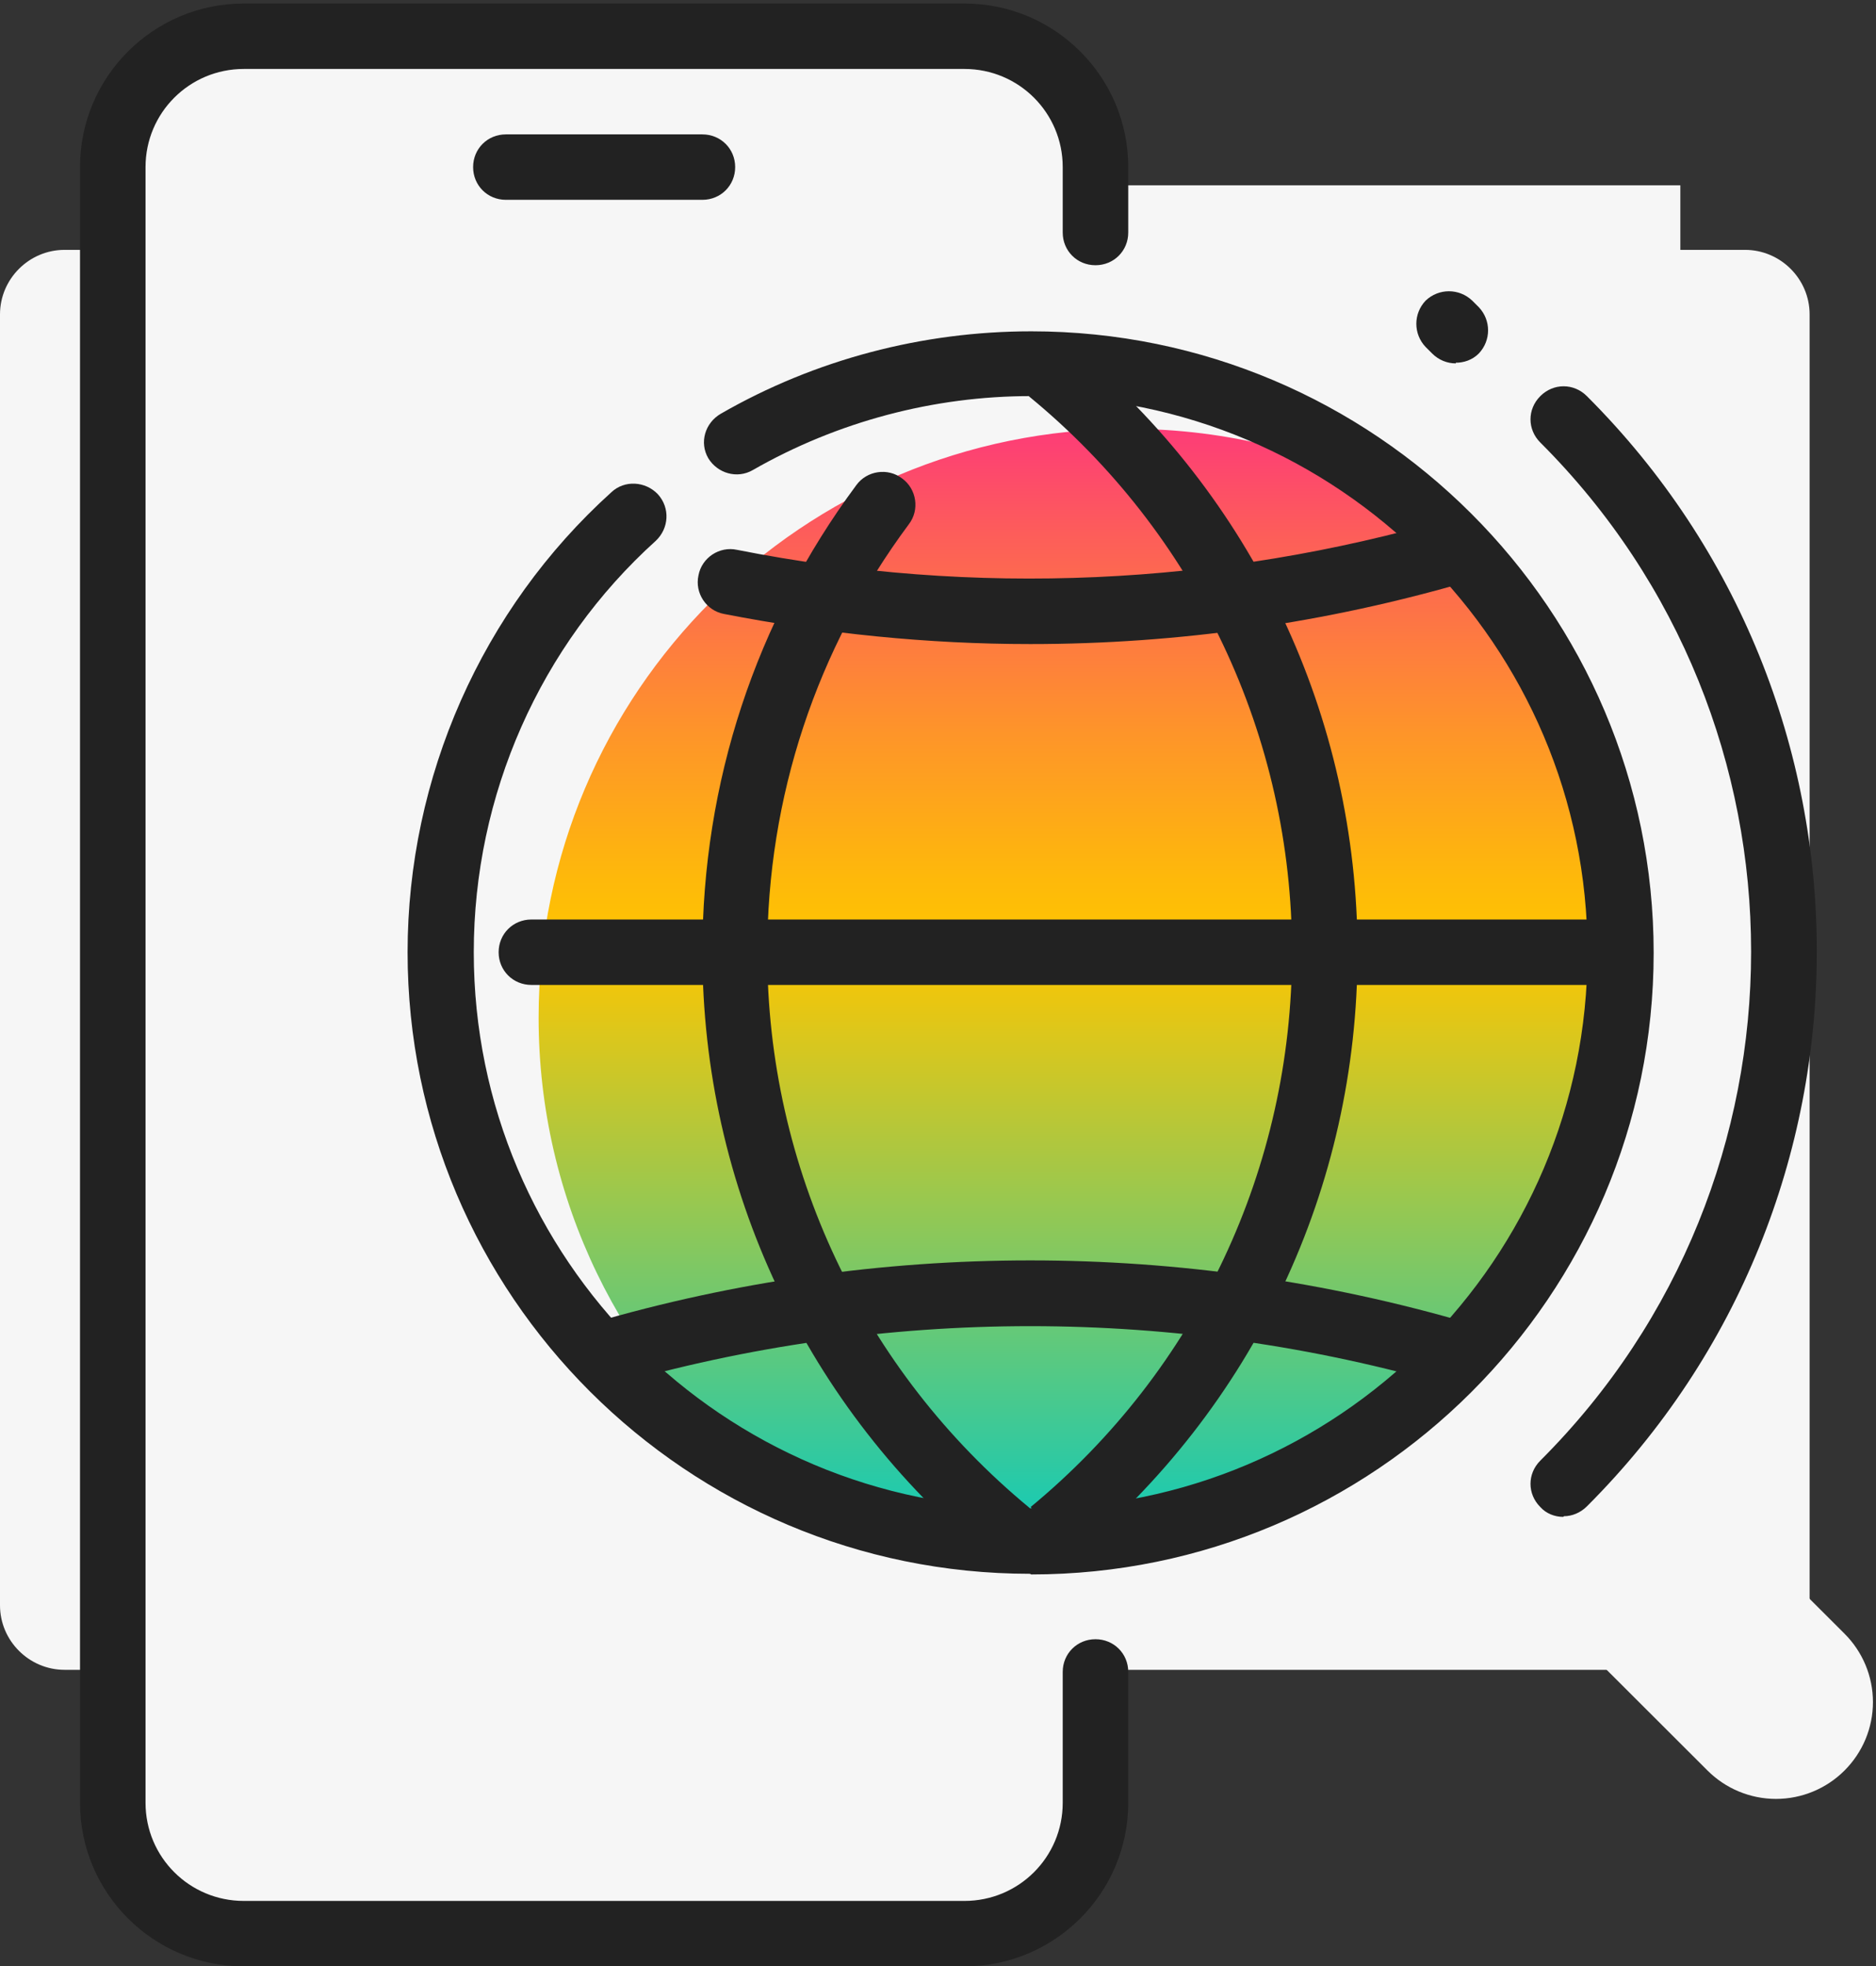 <?xml version="1.0" encoding="UTF-8"?> <svg xmlns="http://www.w3.org/2000/svg" width="83" height="87" viewBox="0 0 83 87" fill="none"><rect x="0" y="0" width="83" height="87" fill="#333333" stroke="none"/><g id="search of knowledge"><g id="Group"><path id="Vector" d="M34.312 73.88H2.859C1.287 73.88 0 72.595 0 71.025V13.911C0 12.34 1.287 11.055 2.859 11.055H77.203C78.776 11.055 80.063 12.34 80.063 13.911V71.025C80.063 72.595 78.776 73.88 77.203 73.88H45.75" fill="#F6F6F6"></path><path id="Vector_2" d="M74.344 68.169H45.75C42.576 68.169 40.031 70.739 40.031 73.88V13.911C40.031 10.77 42.576 8.199 45.75 8.199H74.344V68.169Z" fill="#F6F6F6"></path><path id="Vector_3" d="M34.312 68.169H5.719V8.199H34.312C37.458 8.199 40.031 10.77 40.031 13.911V73.88C40.031 70.739 37.458 68.169 34.312 68.169Z" fill="#F6F6F6"></path><path id="Vector_4" d="M47.122 63.885C58.176 63.885 67.138 54.935 67.138 43.895C67.138 32.855 58.176 23.905 47.122 23.905C36.068 23.905 27.106 32.855 27.106 43.895C27.106 54.935 36.068 63.885 47.122 63.885Z" fill="#F6F6F6"></path><path id="Vector_5" d="M47.122 65.313C58.966 65.313 68.567 55.724 68.567 43.896C68.567 32.067 58.966 22.478 47.122 22.478C35.278 22.478 25.677 32.067 25.677 43.896C25.677 55.724 35.278 65.313 47.122 65.313Z" fill="url(#paint0_linear_226_5654)"></path><path id="Vector_6" d="M78.576 79.591C77.432 79.591 76.346 79.135 75.545 78.335L66.967 69.768C66.166 68.968 65.709 67.883 65.709 66.741C65.709 65.599 66.166 64.513 66.967 63.714C67.768 62.914 68.854 62.457 69.998 62.457C71.142 62.457 72.228 62.914 73.029 63.714L81.607 72.281C82.408 73.081 82.865 74.166 82.865 75.308C82.865 76.45 82.408 77.535 81.607 78.335C80.806 79.135 79.72 79.591 78.576 79.591Z" fill="#F6F6F6"></path></g><g id="mobile app"><g id="Group_2"><path id="Vector_7" d="M42.67 1.604H10.786C7.585 1.604 4.989 4.196 4.989 7.393V79.763C4.989 82.96 7.585 85.553 10.786 85.553H42.67C45.872 85.553 48.467 82.96 48.467 79.763V7.393C48.467 4.196 45.872 1.604 42.67 1.604Z" fill="#F6F6F6"></path><path id="Vector_8" d="M45.5 68.451C59.907 68.451 71.587 56.786 71.587 42.398C71.587 28.009 59.907 16.345 45.5 16.345C31.093 16.345 19.413 28.009 19.413 42.398C19.413 56.786 31.093 68.451 45.5 68.451Z" fill="url(#paint1_linear_226_5654)"></path><path id="Vector_9" d="M23.83 45.026C23.83 30.639 35.511 18.973 49.917 18.973C54.352 18.973 58.497 20.073 62.149 22.012C57.627 18.307 51.859 16.078 45.569 16.078C31.163 16.078 19.482 27.744 19.482 42.131C19.482 52.089 25.106 60.745 33.337 65.145C27.54 60.368 23.83 53.131 23.83 45.026Z" fill="#F6F6F6"></path></g><g id="Group_3"><path id="Vector_10" d="M42.67 87H10.786C6.786 87 3.54 83.758 3.54 79.763V7.393C3.54 3.398 6.786 0.156 10.786 0.156H42.67C46.67 0.156 49.917 3.398 49.917 7.393V10.288C49.917 11.099 49.279 11.735 48.467 11.735C47.656 11.735 47.018 11.099 47.018 10.288V7.393C47.018 4.991 45.076 3.051 42.67 3.051H10.786C8.381 3.051 6.439 4.991 6.439 7.393V79.763C6.439 82.166 8.381 84.105 10.786 84.105H42.67C45.076 84.105 47.018 82.166 47.018 79.763V73.973C47.018 73.163 47.656 72.526 48.467 72.526C49.279 72.526 49.917 73.163 49.917 73.973V79.763C49.917 83.758 46.67 87 42.67 87Z" fill="#222222"></path><path id="Vector_11" d="M31.076 8.841H22.381C21.569 8.841 20.932 8.204 20.932 7.393C20.932 6.583 21.569 5.946 22.381 5.946H31.076C31.888 5.946 32.526 6.583 32.526 7.393C32.526 8.204 31.888 8.841 31.076 8.841Z" fill="#222222"></path><path id="Vector_12" d="M69.163 67.113C68.786 67.113 68.409 66.968 68.149 66.679C67.569 66.1 67.569 65.202 68.149 64.623C80.583 52.205 80.583 31.999 68.149 19.58C67.569 19.002 67.569 18.104 68.149 17.525C68.728 16.946 69.627 16.946 70.207 17.525C83.772 31.073 83.772 53.102 70.207 66.65C69.917 66.939 69.54 67.084 69.192 67.084L69.163 67.113Z" fill="#222222"></path><path id="Vector_13" d="M64.583 61.381C64.583 61.381 64.322 61.381 64.177 61.323C52.033 57.792 39.134 57.792 26.989 61.323C26.207 61.555 25.424 61.092 25.192 60.339C24.96 59.557 25.395 58.776 26.178 58.544C38.844 54.839 52.322 54.839 64.989 58.544C65.772 58.776 66.207 59.557 65.975 60.339C65.801 60.976 65.221 61.381 64.583 61.381Z" fill="#222222"></path><path id="Vector_14" d="M45.569 28.496C41.047 28.496 36.497 28.033 32.033 27.164C31.25 27.02 30.729 26.238 30.903 25.456C31.048 24.675 31.83 24.154 32.613 24.328C43.135 26.412 53.917 25.92 64.178 22.938C64.96 22.706 65.743 23.141 65.975 23.922C66.207 24.704 65.772 25.485 64.989 25.717C58.671 27.57 52.12 28.496 45.598 28.496H45.569Z" fill="#222222"></path><path id="Vector_15" d="M45.569 69.631C30.381 69.631 18.033 57.3 18.033 42.131C18.033 34.402 21.308 26.962 27.048 21.78C27.627 21.23 28.555 21.288 29.106 21.867C29.656 22.475 29.598 23.373 29.019 23.923C23.888 28.554 20.961 35.183 20.961 42.131C20.961 55.707 32.004 66.737 45.598 66.737C59.192 66.737 70.236 55.707 70.236 42.131C70.236 28.554 59.192 17.525 45.598 17.525C41.309 17.525 37.048 18.654 33.309 20.796C32.613 21.201 31.743 20.941 31.337 20.275C30.932 19.58 31.193 18.712 31.888 18.307C36.062 15.904 40.816 14.659 45.627 14.659C60.816 14.659 73.163 26.991 73.163 42.16C73.163 57.328 60.816 69.66 45.627 69.66L45.569 69.631Z" fill="#222222"></path><path id="Vector_16" d="M47.453 68.907L45.598 66.678C52.96 60.599 57.163 51.654 57.163 42.13C57.163 32.607 52.931 23.604 45.511 17.525L47.366 15.296C55.424 21.925 60.061 31.709 60.061 42.13C60.061 52.552 55.453 62.278 47.424 68.907H47.453Z" fill="#222222"></path><path id="Vector_17" d="M44.67 69.255C44.352 69.255 44.033 69.139 43.743 68.936C35.685 62.307 31.076 52.523 31.076 42.131C31.076 34.633 33.424 27.483 37.888 21.462C38.352 20.825 39.279 20.68 39.917 21.172C40.554 21.636 40.699 22.562 40.207 23.199C36.12 28.699 33.946 35.27 33.946 42.131C33.946 51.655 38.178 60.628 45.54 66.707C46.149 67.229 46.236 68.126 45.743 68.734C45.453 69.081 45.047 69.255 44.612 69.255H44.67Z" fill="#222222"></path><path id="Vector_18" d="M64.409 16.078C64.033 16.078 63.656 15.933 63.366 15.643L63.076 15.354C62.525 14.775 62.525 13.878 63.076 13.299C63.656 12.749 64.554 12.749 65.134 13.299L65.424 13.588C65.975 14.167 65.975 15.065 65.424 15.643C65.134 15.933 64.757 16.049 64.409 16.049V16.078Z" fill="#222222"></path><path id="Vector_19" d="M70.293 43.578H23.511C22.699 43.578 22.061 42.941 22.061 42.131C22.061 41.32 22.699 40.683 23.511 40.683H70.293C71.105 40.683 71.742 41.32 71.742 42.131C71.742 42.941 71.105 43.578 70.293 43.578Z" fill="#222222"></path></g></g></g><defs><linearGradient id="paint0_linear_226_5654" x1="47.122" y1="65.313" x2="47.122" y2="22.478" gradientUnits="userSpaceOnUse"><stop stop-color="#0DCABC"></stop><stop offset="0.51" stop-color="#FFC600"></stop><stop offset="0.57" stop-color="#FEB80B"></stop><stop offset="0.69" stop-color="#FE9529"></stop><stop offset="0.86" stop-color="#FD5D5A"></stop><stop offset="1" stop-color="#FD2988"></stop></linearGradient><linearGradient id="paint1_linear_226_5654" x1="45.5" y1="68.451" x2="45.5" y2="16.345" gradientUnits="userSpaceOnUse"><stop stop-color="#0DCABC"></stop><stop offset="0.51" stop-color="#FFC600"></stop><stop offset="0.57" stop-color="#FEB80B"></stop><stop offset="0.69" stop-color="#FE9529"></stop><stop offset="0.86" stop-color="#FD5D5A"></stop><stop offset="1" stop-color="#FD2988"></stop></linearGradient></defs></svg> 